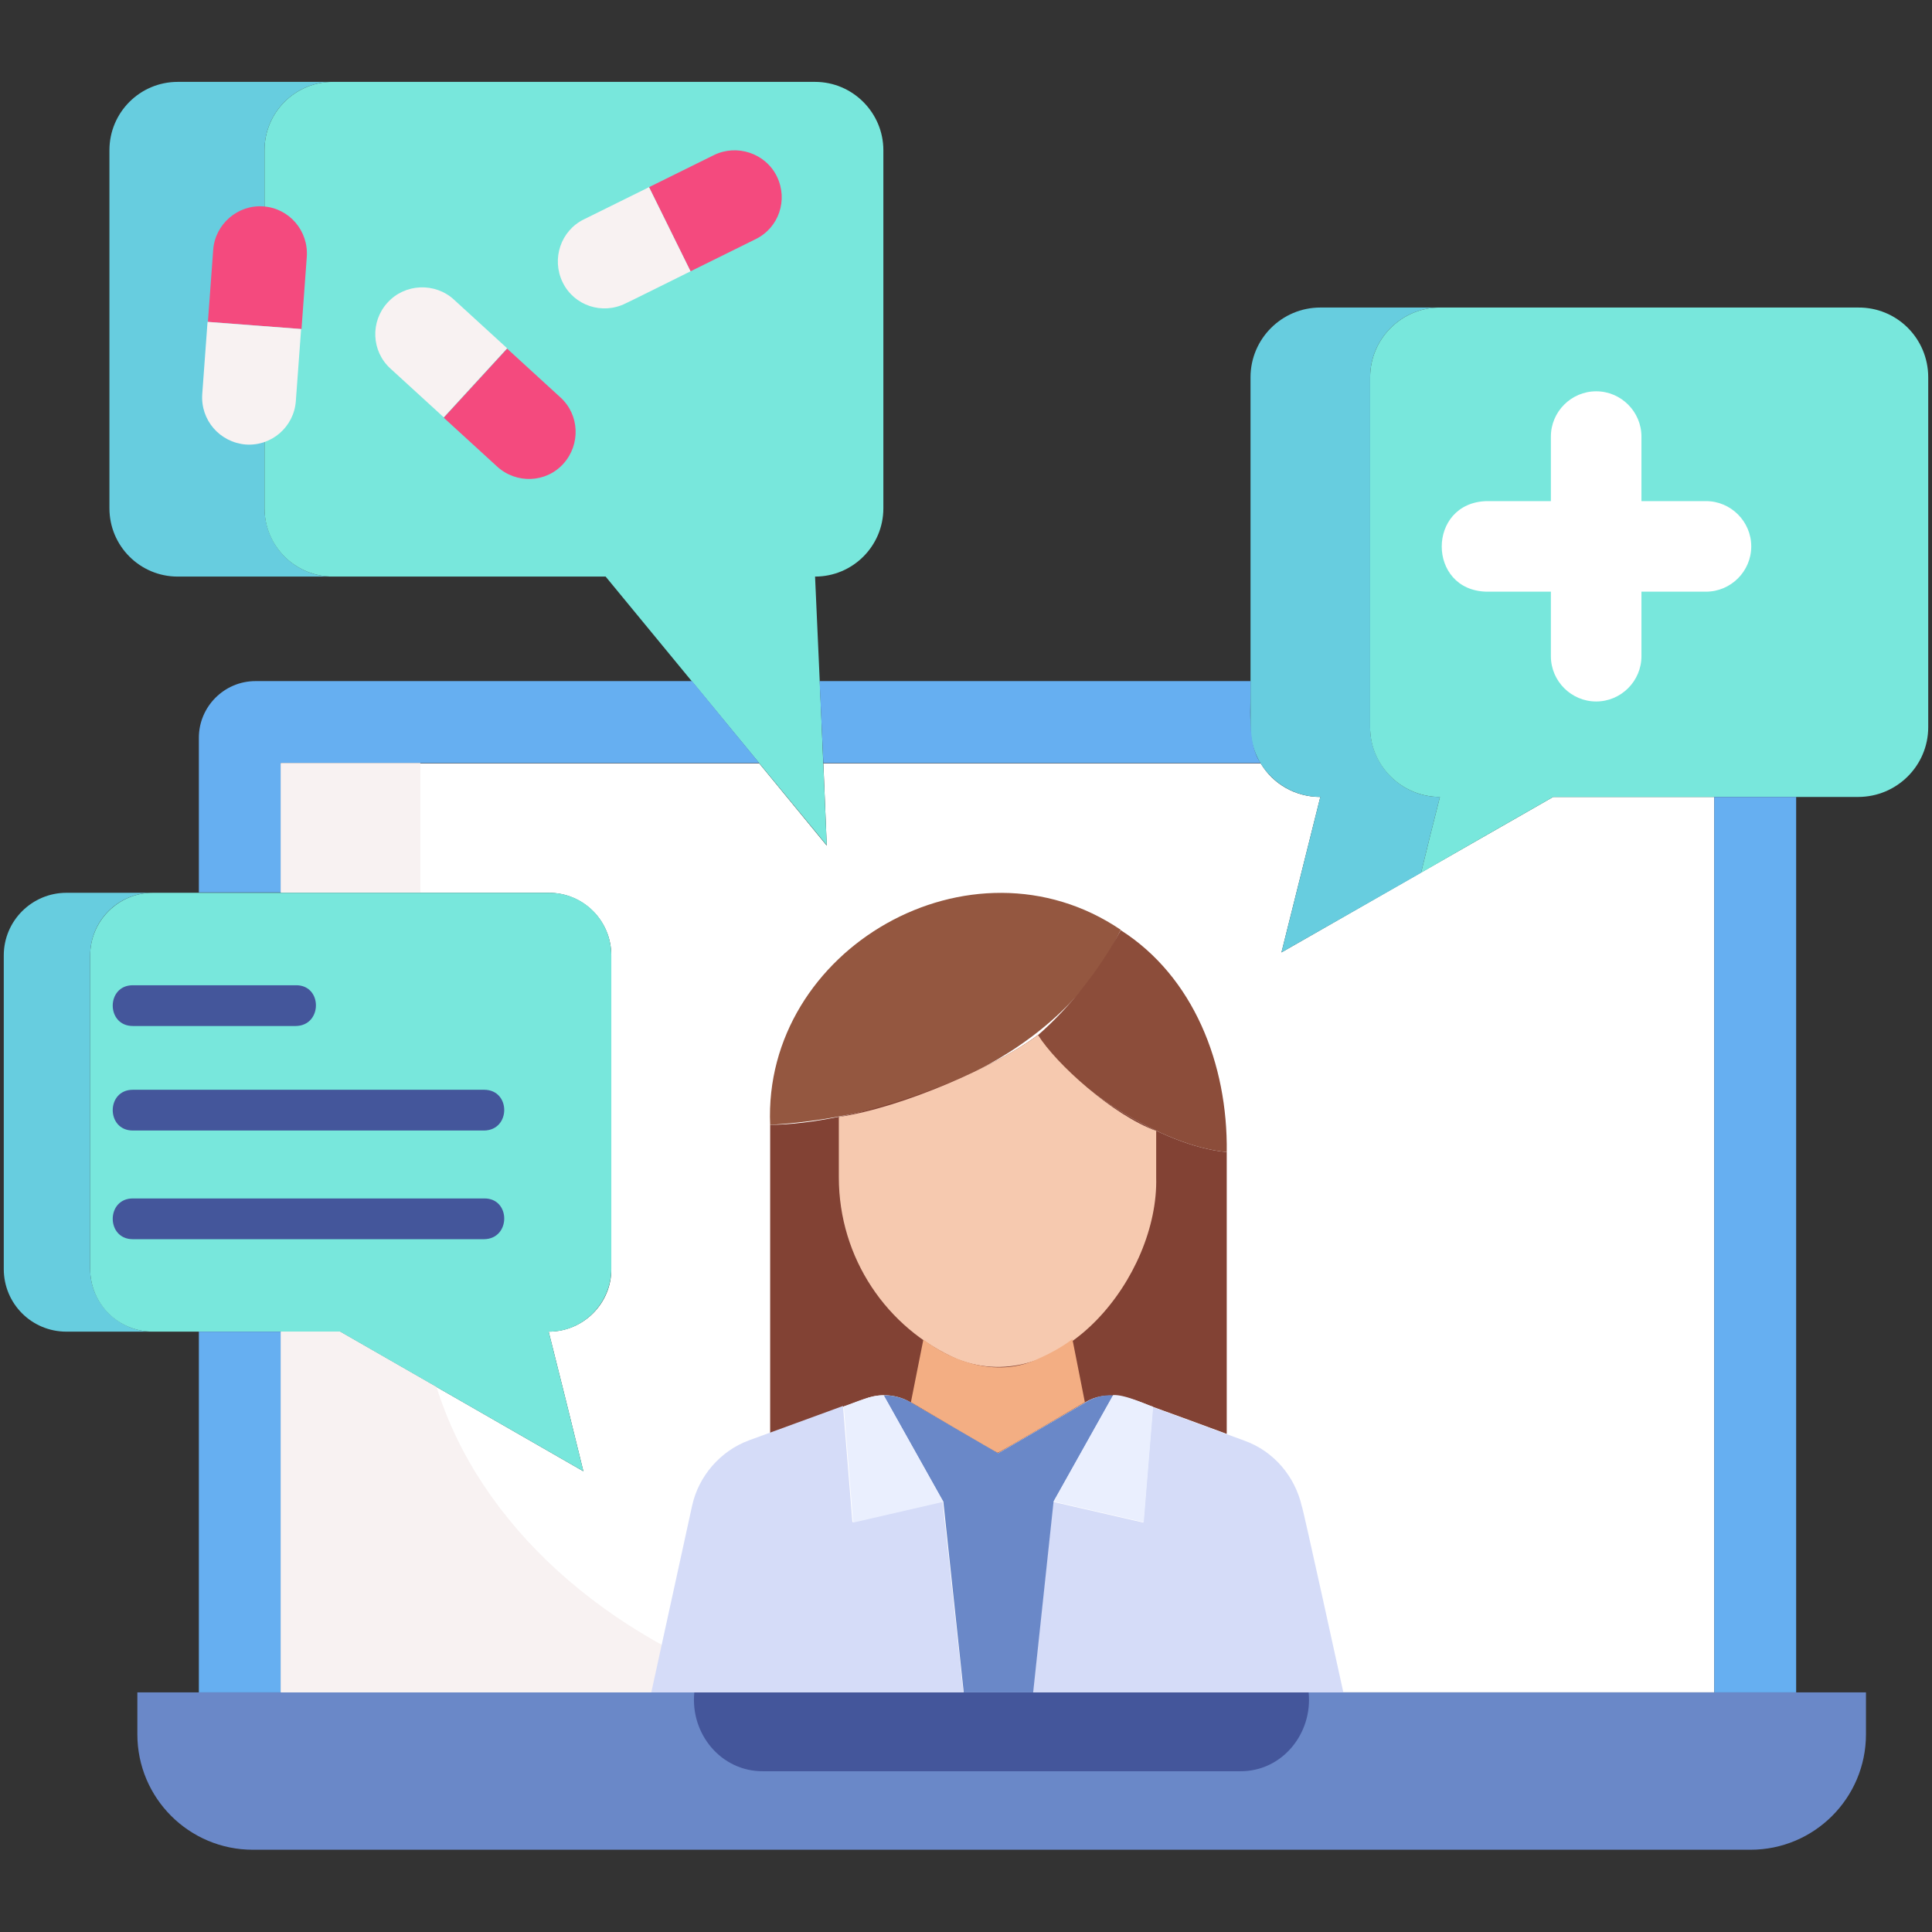 <svg id="Layer_1" enable-background="new 0 0 512 512" viewBox="0 0 512 512" xmlns="http://www.w3.org/2000/svg"><rect x="0" y="0" width="512" height="512" fill="#333333" stroke="none"/><g><path d="m454.3 211.2v237.3h-379.9v-95.6h15.7c21.5 12.3 43.1 24.7 64.5 37-3-12.3-6.1-24.7-9.2-37 9.3 0 16.7-7.6 16.6-16.6v-83.1c0-9.2-7.4-16.6-16.6-16.6h-71v-34.3h126.8l17.9 21.8-.9-21.8h115.9c3.2 5.4 9.1 8.9 15.8 8.9-3.4 13.7-6.9 27.5-10.3 41.2 24-13.7 48-27.5 72-41.2z" fill="#fff"/><path d="m297 246.4c-15.7 33.6-56.4 49.5-92.9 51.7-2-46.6 53.3-78.5 92.9-51.7z" fill="#945740"/><path d="m325.1 305.3c-16.8-1.4-42.1-17.4-50-31 8.6-7.5 16.6-17.8 21.9-27.8 19.3 12.3 28.4 35.5 28.1 58.8z" fill="#8c4d3a"/><path d="m325.1 305.3v74.7c-5.1-1.9-15.2-5.6-20.2-7.4-5.4-2.3-11.9-4.4-17.4-.9-.1.1-22.9 13.3-23 13.4h-.1c0-.1-23-13.3-23-13.4-3.6-2.2-8.1-2.5-11.9-1.1-7.3 2.7-18 6.5-25.4 9.2v-81.7c22.2-.2 55.1-12 71.1-23.9 7.8 13.7 33.1 29.7 49.9 31.1z" fill="#824234"/><path d="m381.6 211.2c-1.7 6.7-3.4 13.4-5 20.1-12.3 7-24.7 14.1-37 21.1 3.4-13.7 6.9-27.5 10.3-41.2-10.3 0-18.6-8.5-18.5-18.5v-92.7c0-10.2 8.3-18.5 18.5-18.5h31.7c-10.2 0-18.5 8.3-18.5 18.5v92.7c0 10 8.2 18.5 18.5 18.5z" fill="#67cddf"/><path d="m511 100v92.7c0 10.2-8.3 18.5-18.6 18.5h-80.8c-11.7 6.7-23.3 13.3-35 20.1 1.6-6.7 3.3-13.4 5-20.1-10.3 0-18.6-8.5-18.5-18.5v-92.7c0-10.2 8.3-18.5 18.5-18.5h110.8c10.3-.1 18.6 8.2 18.6 18.5z" fill="#78e7dc"/><path d="m40.5 352.9h-22.9c-9.2 0-16.6-7.4-16.6-16.6v-83.1c0-9.2 7.5-16.6 16.6-16.6h22.9c-9.2 0-16.6 7.4-16.6 16.6v83.1c0 9.1 7.5 16.6 16.6 16.6z" fill="#67cddf"/><path d="m162 253.2v83.1c0 9-7.4 16.7-16.6 16.6 3.1 12.3 6.2 24.7 9.2 37-21.5-12.3-43-24.7-64.5-37h-49.6c-9.2 0-16.6-7.4-16.6-16.6v-83.1c0-9.2 7.5-16.6 16.6-16.6h104.9c9.2-.1 16.6 7.3 16.6 16.6z" fill="#78e7dc"/><path d="m88.2 152.8h-41.1c-10 0-18.1-8.1-18.1-18.1v-94.9c0-10 8.1-18.1 18.1-18.1h41.1c-10 0-18.1 8.1-18.1 18.1v94.9c.1 10.1 8.2 18.1 18.1 18.1z" fill="#67cddf"/><path d="m234.1 39.8v94.9c0 10-8.1 18.1-18.1 18.1 1 21.9 2.2 49.2 3.1 71.2-17.3-21-41.2-50.1-58.6-71.2h-72.3c-10 0-18.1-8.1-18.1-18.1v-94.9c0-10 8.1-18.1 18.1-18.1h127.8c10 0 18.1 8.2 18.1 18.1z" fill="#78e7dc"/><path d="m494.5 448.5v11.1c0 16.9-13.7 30.6-30.6 30.6h-396.9c-16.9 0-30.6-13.7-30.6-30.6v-11.1z" fill="#6a88c8"/><path d="m346.8 448.5c1.1 10.9-7 21-18.2 20.9h-126.3c-11.2.1-19.4-9.9-18.3-20.9z" fill="#44569b"/><g fill="#66aff1"><path d="m52.7 352.9h21.7v95.6h-21.7z"/><path d="m201.2 202.2h-126.8v34.3h-21.7v-41c0-8.2 6.7-15 15-15h115.7z"/><path d="m334.1 202.2h-115.9l-1-21.7h114.2c.2 6.1-1.1 16.6 2.7 21.7z"/><path d="m454.3 211.2h21.7v237.3h-21.7z"/></g><path d="m74.4 202.2h37v34.3h-37z" fill="#f8f2f2"/><path d="m204.3 448.5h-129.9v-95.6h15.7c8.5 4.9 17.1 9.8 25.6 14.7 11.4 36.5 44.7 66.4 88.6 80.9z" fill="#f8f2f2"/><path d="m394 132.8h17v-17.1c0-6.6 5.4-12 12-12s12 5.4 12 12v17.1h17.1c6.6 0 12 5.4 12 12s-5.4 12-12 12h-17.1v17.1c0 6.6-5.4 12-12 12s-12-5.4-12-12v-17.1h-17c-15.9-.3-15.9-23.6 0-24z" fill="#fff"/><path d="m102.7 80.2c4.6-5.1 12.6-5.4 17.6-.8 0 0 14.1 12.9 14.1 12.9l-16.8 18.3-14.1-12.9c-5.1-4.6-5.4-12.5-.8-17.5z" fill="#f8f2f2"/><path d="m117.6 110.7 16.8-18.3 14.1 12.9c5.1 4.6 5.4 12.5.8 17.6s-12.5 5.4-17.6.7c0 0-14.1-12.9-14.1-12.9z" fill="#f44a7e"/><path d="m69.8 54.7c-6.8-.5-12.8 4.7-13.3 11.5 0 0-1.4 19.1-1.4 19.1l24.8 1.9 1.4-19.1c.5-6.9-4.6-12.9-11.5-13.4z" fill="#f44a7e"/><path d="m79.8 87.2-24.8-1.9-1.4 19.1c-.5 6.9 4.6 12.8 11.5 13.4 6.9.5 12.8-4.7 13.3-11.5 0-.1 1.4-19.1 1.4-19.1z" fill="#f8f2f2"/><path d="m205.9 46.8c-3-6.2-10.6-8.7-16.7-5.7 0 0-17.2 8.5-17.2 8.5l11 22.3 17.2-8.5c6.2-3 8.7-10.4 5.7-16.6z" fill="#f44a7e"/><path d="m183 71.9-11-22.3-17.2 8.5c-6.2 3-8.7 10.5-5.7 16.7s10.5 8.7 16.7 5.6c.1 0 17.2-8.5 17.2-8.5z" fill="#f8f2f2"/><path d="m255.3 448.5h-82.7l10.8-49.4c1.7-7.9 7.5-14.6 15.1-17.4 7.2-2.6 17.7-6.5 24.9-9.1l2.5 30.8 23.9-5.5z" fill="#d5dcf8"/><path d="m356 448.5h-82.3l5.4-50.5 23.9 5.5 2.5-30.6c7 2.5 17.4 6.4 24.3 8.9 7.8 2.8 13.4 9.5 15.2 17.4.2-.1 11 49.3 11 49.3z" fill="#d5dcf8"/><path d="m295 369.8-15.8 28.2-5.4 50.5h-18.4l-5.4-50.5-15.8-28.2c2.5-.1 5 .6 7.3 1.9.2.2 22.9 13.2 23 13.4h.1c.1-.1 22.9-13.3 23-13.4 2.2-1.4 4.8-2.1 7.4-1.9z" fill="#6a88c8"/><path d="m306.4 299.7v12.3c.7 26.2-25.4 58.8-52.7 48.2-18.7-8.2-31.4-26.8-31.4-48.2v-16c17-2.5 41.8-13.5 52.8-21.7 4.8 7.7 19.8 21.2 31.3 25.4z" fill="#f6c9af"/><path d="m287.5 371.6c-.4.2-22.7 13.4-23.1 13.4-.2 0-22.9-13.3-23-13.4l3.3-16.6c8.5 6.4 20.2 10 30.4 5.1 3.2-1.4 6.3-3.1 9.1-5.2z" fill="#f3ae83"/><g fill="#eaeffe"><path d="m250 398-23.9 5.5-2.5-30.8c3-1 7.4-3.1 10.6-2.9z"/><path d="m305.6 372.8-2.5 30.6-23.9-5.5 15.8-28.2c3.2-.1 7.6 2.1 10.6 3.1z"/></g><g><g><path d="m78.4 271.9h-43.2c-7.1 0-7.1-10.8 0-10.8h43.2c7.1-.1 7.1 10.7 0 10.8z" fill="#44569b"/></g><g><path d="m128.3 299.6h-93.1c-7.1 0-7.1-10.8 0-10.8h93.1c7.1 0 7.1 10.7 0 10.8z" fill="#44569b"/></g><g><path d="m128.3 328.4h-93.1c-7.1 0-7.1-10.8 0-10.8h93.1c7.1-.1 7.1 10.7 0 10.8z" fill="#44569b"/></g></g></g></svg>